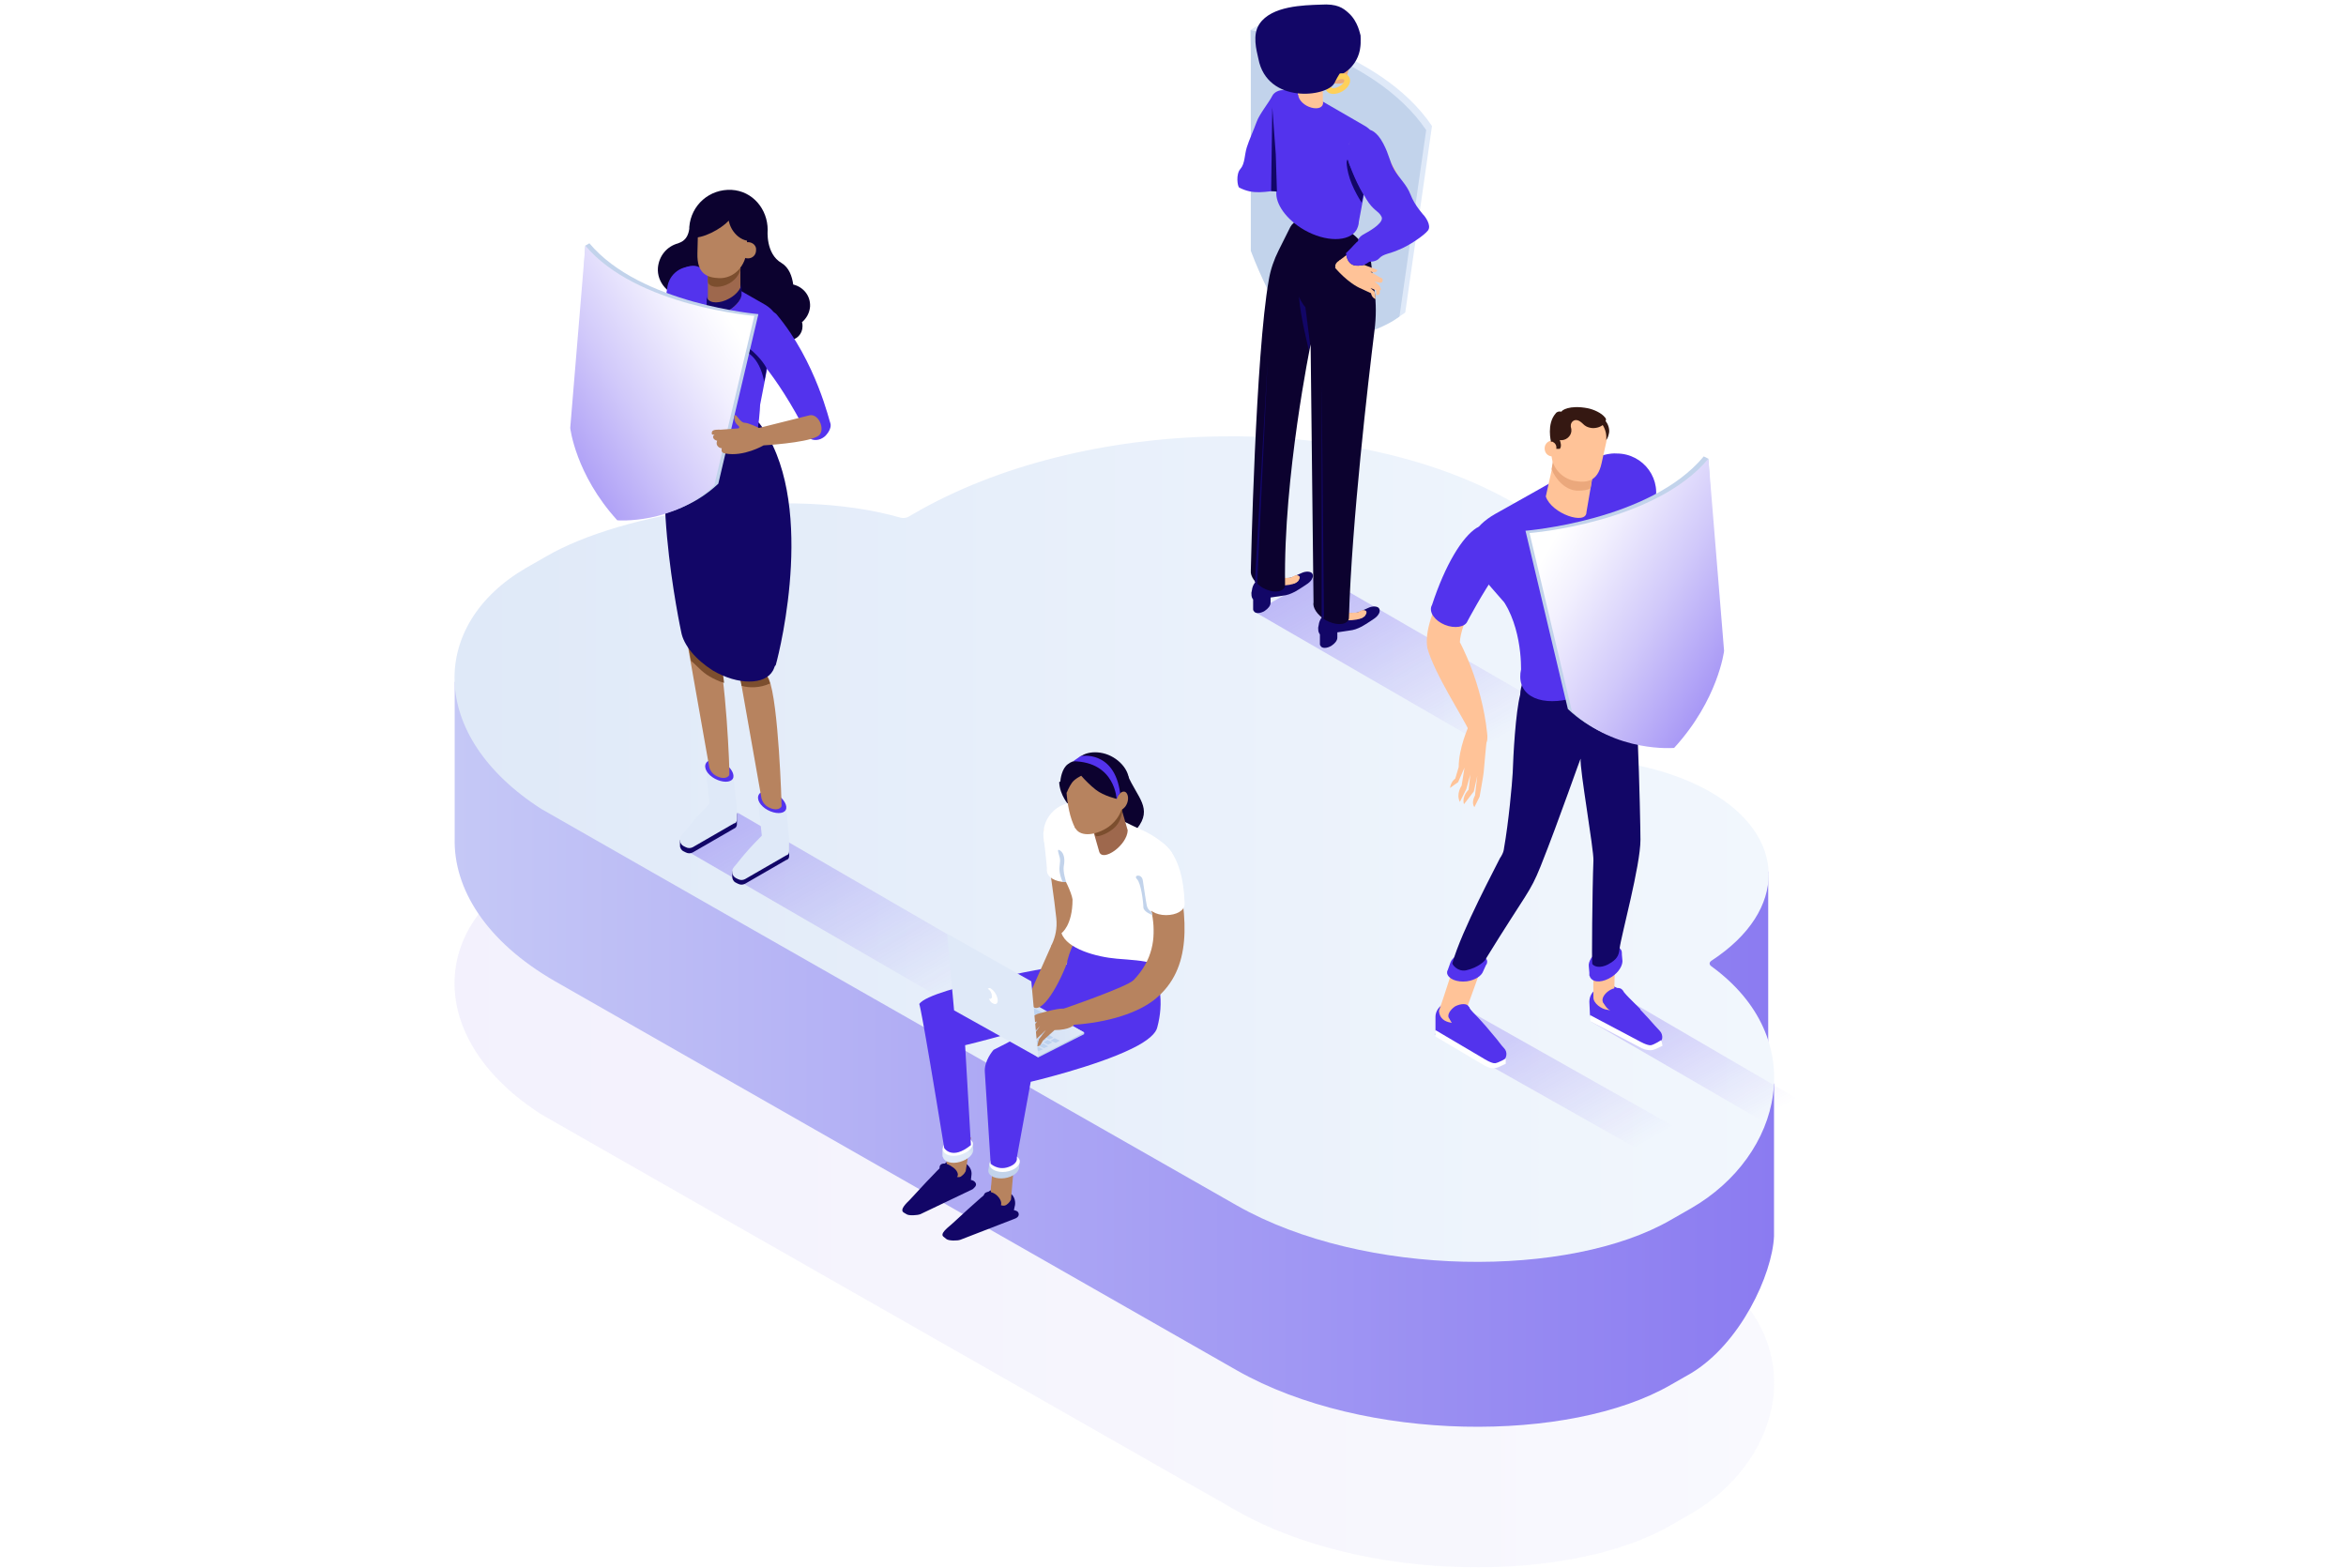 <?xml version="1.0" encoding="UTF-8"?> <!-- Generator: Adobe Illustrator 26.0.0, SVG Export Plug-In . SVG Version: 6.00 Build 0) --> <svg xmlns="http://www.w3.org/2000/svg" xmlns:xlink="http://www.w3.org/1999/xlink" version="1.1" x="0px" y="0px" viewBox="0 0 404 270" style="enable-background:new 0 0 404 270;" xml:space="preserve"> <style type="text/css"> .st0{fill:none;} .st1{fill:#120667;} .st2{display:none;} .st3{display:inline;fill:#C2D3EB;} .st4{display:inline;fill-rule:evenodd;clip-rule:evenodd;fill:url(#SVGID_1_);} .st5{display:inline;opacity:0.15;fill:url(#SVGID_00000013188611886051976660000014614202095164886659_);} .st6{opacity:0.1;fill:url(#SVGID_00000024707082056950333480000007665566239778400128_);} .st7{opacity:0.7;fill:url(#SVGID_00000076594212683574261350000006048158090044253328_);} .st8{fill:#FFFFFF;} .st9{fill:url(#SVGID_00000035500424372127629610000006586968409804722102_);} .st10{opacity:0.7;fill:url(#SVGID_00000065788047845678150100000001533954160467811746_);} .st11{opacity:0.7;fill:url(#SVGID_00000119104168142168086250000014017524436098165933_);} .st12{opacity:0.7;fill:url(#SVGID_00000083062832977324525460000011879569988160559749_);} .st13{opacity:0.7;fill:url(#SVGID_00000160149395981363812430000009819726042153778308_);} .st14{opacity:0.7;fill:url(#SVGID_00000155137604155615905490000008595008979505148330_);} .st15{opacity:0.5;fill:none;stroke:#5333ED;stroke-miterlimit:10;} .st16{opacity:0.6;fill:none;stroke:url(#SVGID_00000127739765047849213110000001169436763138191015_);stroke-width:4;stroke-linecap:round;stroke-linejoin:round;stroke-miterlimit:10;} .st17{opacity:0.3;fill:none;stroke:url(#SVGID_00000115502911447268993800000016314905391715563155_);stroke-width:4;stroke-linecap:round;stroke-linejoin:round;stroke-miterlimit:10;} .st18{opacity:0.2;fill:url(#SVGID_00000098911183450524586140000012741287779432272513_);} .st19{fill:url(#SVGID_00000036966509474153113770000005076237797379342756_);} .st20{fill:url(#SVGID_00000008833967129954883390000007332645746976249757_);} .st21{fill:#DFE9F8;} .st22{fill:#C2D3EB;} .st23{opacity:0.3;fill:url(#SVGID_00000159463182371684299690000006401986710000031903_);} .st24{fill:#5333ED;} .st25{fill:url(#SVGID_00000161631065692973695630000003123782760492818619_);} .st26{fill:#FFC398;} .st27{fill:url(#SVGID_00000165935811551052987310000007471853139837151393_);} .st28{fill:#0C022F;} .st29{fill:url(#SVGID_00000048492187722579935820000006106636900559891336_);} .st30{fill:#EBA87C;} .st31{fill:none;stroke:#FFD05A;stroke-miterlimit:10;} .st32{fill:url(#SVGID_00000054961347328963891640000007700140418550667450_);} .st33{fill-rule:evenodd;clip-rule:evenodd;fill:#FFC398;} .st34{fill:#1B0971;} .st35{opacity:0.5;fill:none;stroke:url(#SVGID_00000069386585926831618220000006288437861371855275_);stroke-width:10;stroke-linecap:round;stroke-linejoin:round;stroke-miterlimit:10;} .st36{opacity:0.3;fill:url(#SVGID_00000026884617905147443640000013806330066592407445_);} .st37{opacity:0.3;fill:url(#SVGID_00000034769895908937474370000012207134893070720660_);} .st38{opacity:0.3;fill:url(#SVGID_00000126298054632489239510000015723707855455299216_);} .st39{opacity:0.7;fill:url(#SVGID_00000002377170250529227620000010555809079042406790_);} .st40{opacity:0.7;fill:url(#SVGID_00000013908135184089843560000009926384909330312584_);} .st41{opacity:0.7;fill:url(#SVGID_00000124149790153803466800000001075864295507794346_);} .st42{opacity:0.8;fill:url(#SVGID_00000117677920734706407230000007281189452721517456_);} .st43{opacity:0.7;fill:#5333ED;} .st44{fill:url(#SVGID_00000160187332573647092790000011688668165453862821_);} .st45{opacity:0.1;fill:url(#SVGID_00000044155275621046290060000010123987814758321558_);} .st46{opacity:0.1;fill:url(#SVGID_00000071547155502100404800000015358441599926837154_);} .st47{fill:#724C3B;} .st48{fill:url(#SVGID_00000018233400900752822940000008872857706604209045_);} .st49{fill:#5B3427;} .st50{fill:#B8CEE8;} .st51{fill:none;stroke:url(#SVGID_00000052082908350389309490000003168355030706392252_);stroke-width:2;stroke-linecap:round;stroke-miterlimit:10;} .st52{fill:url(#SVGID_00000151535888168335989130000002288667380905355709_);} .st53{opacity:0.7;fill:url(#SVGID_00000076597451635509911090000017428795867282506150_);} .st54{fill:none;stroke:url(#SVGID_00000031177325980315533160000014235205596352671410_);stroke-width:2;stroke-linecap:round;stroke-miterlimit:10;} .st55{opacity:0.1;} .st56{fill:url(#SVGID_00000121266712298338244840000008413225399858231963_);} .st57{fill:url(#SVGID_00000107585553857946969820000003440692874261230216_);} .st58{fill:url(#SVGID_00000156576786009925264950000010626133303394758539_);} .st59{fill:url(#SVGID_00000098201379362664209670000015700041563143530677_);} .st60{opacity:0.5;} .st61{fill-rule:evenodd;clip-rule:evenodd;fill:#5333ED;} .st62{opacity:0.7;} .st63{fill-rule:evenodd;clip-rule:evenodd;fill:#120667;} .st64{opacity:0.2;fill:#DFE9F8;} .st65{opacity:0.4;fill:#5333ED;} .st66{opacity:0.4;} .st67{fill-rule:evenodd;clip-rule:evenodd;fill:#DFE9F8;} .st68{opacity:0.1;fill-rule:evenodd;clip-rule:evenodd;fill:url(#SVGID_00000181776681709084548720000005663353423410782343_);} .st69{fill-rule:evenodd;clip-rule:evenodd;fill:#FFFFFF;} .st70{fill:url(#SVGID_00000086690447945185905840000015081758256305579398_);} .st71{opacity:0.6;fill:#43414E;} .st72{fill:url(#SVGID_00000181770447706692684110000012604844705758333626_);} .st73{fill:url(#SVGID_00000087389983301724761370000003702855987878056088_);} .st74{fill:url(#SVGID_00000034068262196190703970000004562145672855382676_);} .st75{opacity:0.2;fill:url(#SVGID_00000132089914124313099690000001306869857067655863_);} .st76{opacity:0.2;fill:url(#SVGID_00000137816169355053639150000002925017024487104698_);} .st77{fill:#B7835F;} .st78{fill:#9E684D;} .st79{fill:#7C4E2E;} .st80{fill-rule:evenodd;clip-rule:evenodd;fill:#B7835F;} .st81{opacity:0.2;fill:url(#SVGID_00000044136191695298272000000004963679678754119078_);} .st82{opacity:0.2;fill:url(#SVGID_00000143596059555652808790000011005058958232101048_);} .st83{opacity:0.2;fill:url(#SVGID_00000182507426105952294990000017436672089027580852_);} .st84{fill:#351812;} .st85{fill:url(#SVGID_00000044863896426098799070000015868333847012471724_);} .st86{fill:url(#SVGID_00000132064122588398581260000015204559310643157635_);} .st87{fill:url(#SVGID_00000071539015128725930580000014694253785538195333_);} .st88{fill:url(#SVGID_00000026138925666553392590000014632254715504316315_);} .st89{fill:url(#SVGID_00000111189766710925013820000001341290295906731669_);} .st90{fill:none;stroke:url(#SVGID_00000003080499262395395540000002318577993383848873_);stroke-linecap:round;stroke-linejoin:round;stroke-miterlimit:10;} .st91{opacity:0.7;fill:url(#SVGID_00000144331362725741144420000013170171143285259404_);} .st92{opacity:0.7;fill:url(#SVGID_00000092448683890291088420000014164481254863163284_);} .st93{fill:none;stroke:#5333ED;stroke-width:4;stroke-linecap:round;stroke-linejoin:round;stroke-miterlimit:10;} .st94{opacity:0.7;fill:url(#SVGID_00000013910407971440890870000003234996991710328718_);} .st95{fill:#EFA678;} .st96{fill:none;stroke:#120667;stroke-width:0.39;stroke-linecap:round;stroke-miterlimit:10;} .st97{fill:none;stroke:url(#SVGID_00000049203315903912226400000017905819542214722702_);stroke-linecap:round;stroke-linejoin:round;stroke-miterlimit:10;} .st98{fill:none;stroke:url(#SVGID_00000057857152377421909720000011770924112942296732_);stroke-linecap:round;stroke-linejoin:round;stroke-miterlimit:10;} .st99{fill:none;stroke:url(#SVGID_00000114040014789533951960000015484258299986485906_);stroke-linecap:round;stroke-miterlimit:10;} .st100{opacity:0.7;fill:url(#SVGID_00000098905113405778371990000003686779674975672998_);} .st101{fill:#0F0446;} .st102{fill:#4E2D23;} .st103{fill:#2A0E80;} .st104{fill:url(#SVGID_00000113350823420942281510000006005999365448518847_);} .st105{fill-rule:evenodd;clip-rule:evenodd;fill:#5B3427;} .st106{opacity:0.2;fill:url(#SVGID_00000053503373160695035850000001992105775806923928_);} .st107{opacity:0.2;fill-rule:evenodd;clip-rule:evenodd;fill:url(#SVGID_00000003104471830261337940000009868845687269897375_);} .st108{fill:url(#SVGID_00000005262156313827490590000013222725752838513041_);} .st109{fill:url(#SVGID_00000068642699213496002780000013284205062572110491_);} .st110{fill:url(#SVGID_00000087398172847255114420000001566615506678136232_);} .st111{fill:none;stroke:url(#SVGID_00000093157739006418473720000001453813966819356580_);stroke-width:10;stroke-linecap:round;stroke-linejoin:round;stroke-miterlimit:10;} .st112{fill:none;stroke:url(#SVGID_00000021839464020781346840000017852913842574838693_);stroke-width:10;stroke-linecap:round;stroke-linejoin:round;stroke-miterlimit:10;} .st113{fill:url(#SVGID_00000127001724434253008610000011971425048343549586_);} .st114{fill:url(#SVGID_00000118368099916311340170000017725392603572269470_);} .st115{fill:url(#SVGID_00000158750292534123798910000012311069908020449676_);} .st116{opacity:0.2;fill:none;stroke:url(#SVGID_00000109031207331057442680000002818192021529879450_);stroke-width:4;stroke-linecap:round;stroke-linejoin:round;stroke-miterlimit:10;} .st117{opacity:0.2;fill:url(#SVGID_00000057126011935836362210000007535390936276383116_);} .st118{opacity:0.2;fill:url(#SVGID_00000094616411978366908780000017175920216252404911_);} .st119{fill:#2CD4D9;} .st120{fill:#F3F3F6;} .st121{opacity:0.3;fill:url(#SVGID_00000036209098846388316060000005352922700440088510_);} .st122{fill:#999999;} .st123{fill:#6E7075;} .st124{opacity:0.3;} .st125{opacity:0.15;fill:url(#SVGID_00000101067209271483935250000016011008658453366184_);} .st126{fill:#E08C5C;} .st127{fill:url(#SVGID_00000048483295118975857780000005758399862625713569_);} .st128{opacity:0.7;fill-rule:evenodd;clip-rule:evenodd;fill:url(#SVGID_00000071539536829293227260000009391737242194005397_);} .st129{opacity:0.7;fill:url(#SVGID_00000031927356251401402030000009806495239972971400_);} .st130{opacity:0.3;fill:url(#SVGID_00000068668659344222354300000013684260982990346892_);} .st131{fill-rule:evenodd;clip-rule:evenodd;fill:#EBA87C;} .st132{fill:#BCCCE2;} .st133{opacity:0.3;fill:url(#SVGID_00000052066061410192328000000008967317049295955871_);} .st134{fill:url(#SVGID_00000152944542401052535880000008636385085921617290_);} .st135{fill:url(#SVGID_00000090263333226364517530000001851807645836047781_);} .st136{fill:url(#SVGID_00000026145619862821901950000007454506259882602378_);} .st137{fill:url(#SVGID_00000085938835218342022690000009125162211299496893_);} .st138{opacity:0.2;fill:url(#SVGID_00000049183406363722437900000002810920003004425369_);} .st139{opacity:0.2;fill:url(#SVGID_00000106837848691570925380000012724662723801661627_);} .st140{fill:url(#SVGID_00000006704864638842564950000006559861608253884079_);} .st141{opacity:0.3;fill:url(#SVGID_00000012444836701637575440000005064527208048428201_);} .st142{fill:url(#SVGID_00000091698889090640189090000003610293303808493992_);} .st143{fill:url(#SVGID_00000013186081199585728260000007001893984598051233_);} .st144{fill:url(#SVGID_00000137832119755031915480000010829673848337288113_);} .st145{fill:url(#SVGID_00000134223800441236738620000006739639515644643976_);} .st146{fill:url(#SVGID_00000032612345308191419090000009322775042454179213_);} .st147{fill-rule:evenodd;clip-rule:evenodd;fill:#C2D3EB;} .st148{fill:url(#SVGID_00000138556059860616118670000016058161605430696098_);} .st149{fill:#BDD2EF;} .st150{clip-path:url(#SVGID_00000032634929961355697900000002170589958159440035_);} .st151{clip-path:url(#SVGID_00000160156323604104842230000007852409952694057406_);} </style> <pattern x="-1127.2" y="-1142.4" width="88" height="88" patternUnits="userSpaceOnUse" id="New_Pattern_Swatch_13" viewBox="0 -88 88 88" style="overflow:visible;"> <g> <rect y="-88" class="st0" width="88" height="88"></rect> <rect x="0" y="-88" class="st1" width="88" height="88"></rect> </g> </pattern> <g id="bg" class="st2"> </g> <g id="Layer_3"> <linearGradient id="SVGID_1_" gradientUnits="userSpaceOnUse" x1="78.297" y1="198.813" x2="305.521" y2="198.813"> <stop offset="0" style="stop-color:#8B7BF1"></stop> <stop offset="1" style="stop-color:#C5C8F6"></stop> </linearGradient> <path style="opacity:0.1;fill:url(#SVGID_1_);" d="M294.7,219c-0.4-0.3-0.4-0.7,0.1-1c13.1-8.6,13.1-21.4-0.4-29.1 c-5-2.8-11.1-4.6-17.6-5.3c-0.8-0.1-1.3-0.6-1-1c9.7-15,4.8-32-15.3-43.5c-27.8-15.9-74-15-103.2,2c-0.2,0.1-0.5,0.3-0.7,0.4 c-0.4,0.3-1.1,0.4-1.7,0.2c-19.4-5.5-47.7-0.9-60.8,6.7l-3.5,2c-16.7,9.7-17,28.9,2.6,41.5l29.6,16.9l90.2,51.4 c22,12.5,57.4,12.5,74.7,2.5l3.5-2C307,251.5,311.9,231.4,294.7,219z"></path> <g> <g> <linearGradient id="SVGID_00000136397456264301504850000012652538526448835719_" gradientUnits="userSpaceOnUse" x1="305.496" y1="180.105" x2="78.295" y2="180.105"> <stop offset="0" style="stop-color:#8B7BF1"></stop> <stop offset="1" style="stop-color:#C5C8F6"></stop> </linearGradient> <path style="fill:url(#SVGID_00000136397456264301504850000012652538526448835719_);" d="M305.5,212.9v-26.3l-1,0.1v-36.6 l-23.9-11.4v-24.2l-9.9,3l-7.4,13c-0.9-0.6-1.8-1.1-2.8-1.7c-27.8-15.9-74-15-103.2,2c-0.2,0.1-0.5,0.3-0.7,0.4 c-0.4,0.3-1.1,0.4-1.7,0.2c-11.7-3.3-26.6-2.9-39.5-0.5l-37.1-13.5l0,27c-0.2,8.6,5.3,17.7,17.3,24.6L213,236 c22,12.5,57.4,12.5,74.7,2.5l3.5-2C299.7,231.4,305.2,219.5,305.5,212.9z"></path> <linearGradient id="SVGID_00000098182809848751186060000010464653865850177443_" gradientUnits="userSpaceOnUse" x1="78.297" y1="146.305" x2="305.521" y2="146.305"> <stop offset="0" style="stop-color:#DFE9F8"></stop> <stop offset="1" style="stop-color:#F2F7FD"></stop> </linearGradient> <path style="fill:url(#SVGID_00000098182809848751186060000010464653865850177443_);" d="M294.7,166.4c-0.4-0.3-0.4-0.7,0.1-1 c13.1-8.6,13.1-21.4-0.4-29.1c-5-2.8-11.1-4.6-17.6-5.3c-0.8-0.1-1.3-0.6-1-1c9.7-15,4.8-32-15.3-43.5c-27.8-15.9-74-15-103.2,2 c-0.2,0.1-0.5,0.3-0.7,0.4c-0.4,0.3-1.1,0.4-1.7,0.2c-19.4-5.5-47.7-0.9-60.8,6.7l-3.5,2c-16.7,9.7-17,28.9,2.6,41.5l29.6,16.9 l90.2,51.4c22,12.5,57.4,12.5,74.7,2.5l3.5-2C307,199,311.9,178.9,294.7,166.4z"></path> </g> </g> <g> <path class="st21" d="M246.6,21.7L242,53.8c0,0-4.7,4.1-17,4.8c0,0-4.9-6.3-8.6-16.1l-1.1-37.3l1.1-0.7 C216.4,4.5,237.6,8.3,246.6,21.7z"></path> <path class="st22" d="M245.6,22.4l-4.6,32.1c0,0-4.7,4.1-17,4.8c0,0-4.9-6.3-8.6-16.1v-38C215.4,5.2,236.5,9,245.6,22.4z"></path> <g> <linearGradient id="SVGID_00000135656618564024138900000009128756432871317657_" gradientUnits="userSpaceOnUse" x1="-410.055" y1="94.824" x2="-384.425" y2="139.217" gradientTransform="matrix(1 0 0 1 644.464 0)"> <stop offset="0" style="stop-color:#5333ED"></stop> <stop offset="0.778" style="stop-color:#5333ED;stop-opacity:0"></stop> </linearGradient> <polygon style="opacity:0.3;fill:url(#SVGID_00000135656618564024138900000009128756432871317657_);" points="278.4,128.6 267.3,135 216.1,105.4 227.2,99 "></polygon> <g> <path class="st24" d="M221.5,22.9c0,0-0.4,2.1-1.1,3.2s0.5,1.3,0.3,1.7c-0.3,0.5,0,0.3,0.4,0.2c2.1-0.4,6.7,4,4.6,3.6 c-1.1-0.2-3.8,1-4.8,1.1c-3.1,0.3-5,0.9-7.5-0.4c-0.3-0.2-0.6-2.3,0.2-3.2s0.7-2.4,1.1-3.7c0.4-1.3,1.2-3,1.7-4.4 c0.5-1.4,2.1-3.3,2.7-4.5c0.6-1.2,3.4-1.8,4.1,1.2S221.5,22.9,221.5,22.9z"></path> <g> <pattern id="SVGID_00000095299416026727996630000003612606792876075913_" xlink:href="#New_Pattern_Swatch_13" patternTransform="matrix(0.457 0 0 0.457 -3843.294 -3631.95)"> </pattern> <path style="fill:url(#SVGID_00000095299416026727996630000003612606792876075913_);" d="M215.7,103.1c-0.2-0.3-0.2-0.7-0.2-1 l0.1-0.5c0.1-0.9,0.7-1.7,1.5-2c1.3-0.4,2.6,0.3,5.1-0.1c0.4-0.1,1.2-0.5,1.9-0.8c0.8-0.4,1.7-0.3,1.9,0.1 c0.3,0.5-0.1,1.2-0.8,1.7c0,0,0,0,0,0c0,0-1.3,0.9-2.2,1.4c-0.8,0.4-1.3,0.6-2.2,0.7c-0.6,0.1-1.3,0.2-2,0.3v0.9l0,0 c0,0.5-0.4,1-1,1.4c-0.8,0.5-1.7,0.5-1.9,0c-0.1-0.1-0.1-0.2-0.1-0.3l0,0v-1.7l0,0C215.7,103.2,215.7,103.1,215.7,103.1z"></path> <path class="st26" d="M219.4,99.5c0,0,1.8,0.1,2.5,0c0.2,0,0.4,0,1-0.3c0.6-0.3,0.9,0.5,0.7,0.8c-0.2,0.3-1,1-4.3,0.8V99.5z"></path> <path class="st26" d="M222.1,100.3c0.2,0.3,0.7,0.3,1.1,0c0.5-0.3,0.7-0.7,0.6-1c-0.2-0.3-0.7-0.3-1.1,0 C222.2,99.6,222,100.1,222.1,100.3"></path> <pattern id="SVGID_00000008837265388402836880000016869346438005270962_" xlink:href="#New_Pattern_Swatch_13" patternTransform="matrix(0.457 0 0 0.457 -3843.294 -3631.95)"> </pattern> <path style="fill:url(#SVGID_00000008837265388402836880000016869346438005270962_);" d="M227.2,109.1c-0.2-0.3-0.2-0.7-0.2-1 l0.1-0.5c0.1-0.9,0.7-1.7,1.5-2c1.3-0.4,2.6,0.3,5.1-0.1c0.4-0.1,1.2-0.5,1.9-0.8c0.8-0.4,1.7-0.3,1.9,0.1 c0.3,0.5-0.1,1.2-0.8,1.7c0,0,0,0,0,0c0,0-1.3,0.9-2.2,1.4c-0.8,0.4-1.3,0.6-2.2,0.7c-0.6,0.1-1.3,0.2-2,0.3l0,0.9l0,0 c0,0.5-0.4,1-1,1.4c-0.8,0.5-1.7,0.5-1.9,0c-0.1-0.1-0.1-0.2-0.1-0.3l0,0v-1.7l0,0C227.2,109.2,227.2,109.1,227.2,109.1z"></path> <path class="st26" d="M230.9,105.5c0,0,1.8,0.1,2.5,0c0.2,0,0.4,0,1-0.3c0.6-0.3,0.9,0.5,0.7,0.8c-0.2,0.3-1,1-4.3,0.8V105.5z"></path> <path class="st28" d="M222.2,39.1c0,0.1-0.1,0.1-0.1,0.2l0,0l-1.9,3.8c-0.8,1.6-1.4,3.3-1.7,5.1c-2.3,12.8-3.1,50.1-3.1,50.1 l0,0c-0.1,0.9,0.7,2.1,2,2.9c1.6,0.9,3.2,0.9,3.8,0c0.1-0.2,0.1-0.4,0.1-0.6l0,0c-0.3-18.5,4.4-41.3,4.4-41.3 c0,0.9,0.5,44.4,0.5,44.4l0,0c-0.2,0.9,0.6,2.2,2.1,3.1c1.6,0.9,3.4,0.9,3.9,0c0.1-0.2,0.1-0.4,0.1-0.6l0,0 c0.5-16.3,3.3-40.4,4.4-49.3c0.3-2.3,0.3-4.6,0-6.9l-0.6-4.9l0,0c-0.2-2-2.1-4.4-4.9-6c-1.9-1.1-3.8-1.6-5.5-1.6 C224.1,37.5,222.8,38,222.2,39.1z"></path> <path class="st24" d="M234.9,21.6c0,0-10.9-6.3-10.9-6.3v0c-0.4-0.2-0.9-0.3-1.5-0.2c-0.5,0.1-1,0.3-1.6,0.6 c-0.5,0.3-1,0.7-1.3,1.1c-0.3,0.5-0.5,1-0.5,1.6l0.7,14.6l0,0c-0.2,2.1,1.7,4.8,4.8,6.6c3.7,2.1,7.7,2.1,9,0 c0.2-0.4,0.4-0.9,0.4-1.4l0,0l2.6-13.9C236.9,23.4,236.2,22.3,234.9,21.6"></path> <linearGradient id="SVGID_00000115511684117604535050000010918185855750999196_" gradientUnits="userSpaceOnUse" x1="-1085.696" y1="38.726" x2="-1085.696" y2="36.752" gradientTransform="matrix(-1 0 0 1 -844.631 0)"> <stop offset="0" style="stop-color:#0C022F"></stop> <stop offset="0.25" style="stop-color:#0D0234;stop-opacity:0.75"></stop> <stop offset="0.542" style="stop-color:#0E0342;stop-opacity:0.458"></stop> <stop offset="0.853" style="stop-color:#110559;stop-opacity:0.147"></stop> <stop offset="1" style="stop-color:#120667;stop-opacity:0"></stop> </linearGradient> <path style="fill:url(#SVGID_00000115511684117604535050000010918185855750999196_);" d="M240.7,38.7c0,0,0.3-1,0-1.9l0.5,0.3 c0,0,0.3,1,0.1,1.7L240.7,38.7z"></path> <path class="st1" d="M224.8,52.9l0.8,6.3l-0.2,1.1c0,0-1.5-5.9-1.7-9.2C223.7,51.2,224.3,52.4,224.8,52.9"></path> <path class="st26" d="M233.6,106.3c0.2,0.3,0.7,0.3,1.1,0c0.5-0.3,0.7-0.7,0.6-1c-0.2-0.3-0.7-0.3-1.1,0 C233.7,105.6,233.5,106.1,233.6,106.3"></path> <polygon class="st1" points="228,106.5 227.6,66.2 227.6,106.2 "></polygon> <polygon class="st1" points="216.5,100.6 218.3,62 216.1,100.2 "></polygon> <path class="st26" d="M227.7,18.2c-0.4,0.6-1.6,0.6-2.7,0c-1.1-0.6-1.7-1.7-1.3-2.3c0.4-0.6,1.6-0.6,2.7,0 C227.5,16.5,228.1,17.6,227.7,18.2"></path> <path class="st26" d="M227.7,14.2c-0.4,0.6-1.6,0.6-2.7,0c-1.1-0.6-1.7-1.7-1.3-2.3c0.4-0.6,1.6-0.6,2.7,0 C227.5,12.5,228.1,13.5,227.7,14.2"></path> <polygon class="st26" points="227.8,13.8 227.8,17.9 223.5,16.3 223.5,12.2 "></polygon> <path class="st30" d="M232.6,10.9c0,0-0.7,2.4-1,3.1c-0.3,0.7-2.4,0.3-2.4,0.3S229.3,10.3,232.6,10.9"></path> <path class="st1" d="M222.1,7.4c0,3.4,2.7,6.1,6.1,6.1c3.4,0,6.1-2.7,6.1-6.1c0-3.4-2.7-6.1-6.1-6.1 C224.9,1.3,222.1,4,222.1,7.4"></path> <path class="st31" d="M228.8,15.3c0.3,0.5,1.2,0.5,2.1,0c0.9-0.5,1.3-1.3,1-1.8c-0.3-0.5-1.2-0.5-2.1,0 C229,14,228.6,14.8,228.8,15.3z"></path> <pattern id="SVGID_00000064336208755911536950000013015705706904395440_" xlink:href="#New_Pattern_Swatch_13" patternTransform="matrix(0.457 0 0 0.457 -3843.294 -3631.95)"> </pattern> <path style="fill:url(#SVGID_00000064336208755911536950000013015705706904395440_);" d="M232.2,2.2c-0.9-0.8-1.9-1.6-4.8-1.4 c-2.9,0.1-8.4,0.2-10.5,3.3c-1.3,1.9-0.5,4.6-0.2,6c1.5,7.9,11.9,6.6,13.1,4.2c2.6-5.3,4.7-4.2,4.5-8.2 C234.2,5.9,233.9,3.7,232.2,2.2"></path> </g> <path class="st26" d="M232,44.6c2,0.7,5.1,1.8,5.2,1.9c0,0-0.1,0.4-0.6,0.4c0,0-0.5-0.1-0.6-0.1l1.7,1c0,0,0.5,0.1,0.4,0.5 c0,0.4-0.4,0.4-0.4,0.4l-1-0.2c0,0,0.7,0.5,0.9,0.8c0.1,0.1,0.1,0.3,0.2,0.5c0,0.2-0.2,0.2-0.2,0.2v0.5 c-0.1,0.4-0.6,0.3-0.6,0.3V50l-1-0.4l0.7,0.6l0.2,1.3c-0.7-0.2-0.8-1-0.8-1l-1.5-0.7c-2.5-1-4.7-3.7-4.7-3.7L232,44.6z"></path> <path class="st26" d="M232.4,27.1c0.9,0.5,0.2-0.3,0.2-0.4c-0.5-0.9-0.7-2.2,0.8-3.1c1.5-0.9,3.1-0.9,3.6,0c0,0,0,0.1,0.1,0.1 l0,0l8.2,14.5l0,0c0.4,0.9-0.4,2.2-1.9,3c-0.3,0.2-0.7,0.3-1,0.5l-10.4,5.2l-1.4-2l8.5-6.5L232.4,27.1z"></path> <path class="st33" d="M231.5,46.1c-0.6,0.4-1.3,0.4-1.5,0c-0.2-0.4,0.1-1,0.8-1.3c0.6-0.4,1.3-0.4,1.5,0 C232.4,45.2,232.1,45.8,231.5,46.1z"></path> <path class="st34" d="M235.9,45c0,0-0.9,0.7-1.4,0.7c-0.4,0-2.4,0.6-2.7-2.1c0,0,0.1-0.1,0.8-0.8s1.5-1.8,1.5-1 C234.1,43.6,234.6,44.2,235.9,45z"></path> <path class="st24" d="M235.9,45c0,0-0.9,0.7-1.4,0.7c-0.4,0-2.4,0.6-2.7-2.1c0,0,0.1-0.1,0.8-0.8s1.5-1.8,1.5-1 C234.1,43.6,234.6,44.2,235.9,45z"></path> <path class="st1" d="M234.8,33.5l-0.3,1.4c0,0-1.7-2.5-2.3-5s-0.1-2.4-0.1-2.4S233.2,30.9,234.8,33.5z"></path> <polygon class="st1" points="219.9,33 218.9,32.9 219.1,18.5 219.7,26.6 "></polygon> <path class="st24" d="M236,22.4c0,0,1.1,0.2,2.2,2.3s1,2.9,1.9,4.5c0.9,1.6,2.1,2.5,2.8,4.3c0.7,1.9,2.4,3.7,2.4,3.7 s1.3,1.6,0.6,2.5c-0.7,0.9-3.4,2.7-5,3.3c-1.5,0.7-2.7,0.7-3.4,1.5c-0.7,0.8-3.1,1-3.5-1.1s-0.2-2.5,1.1-3.2 c1.3-0.7,3.3-2,2.8-2.9c-0.5-1-1.4-1-2.6-3s-2.2-4.4-2.7-5.5C231.8,27.3,231.1,22.6,236,22.4z"></path> </g> </g> </g> <g> <g> <linearGradient id="SVGID_00000128446215125634434690000010316105485390106793_" gradientUnits="userSpaceOnUse" x1="-158.066" y1="176.117" x2="-140.705" y2="206.187" gradientTransform="matrix(1 0 0 1 423.203 0)"> <stop offset="0" style="stop-color:#5333ED"></stop> <stop offset="0.778" style="stop-color:#5333ED;stop-opacity:0"></stop> </linearGradient> <polygon style="opacity:0.2;fill:url(#SVGID_00000128446215125634434690000010316105485390106793_);" points="253,174.1 298,199.5 290.4,202.6 247,178.1 "></polygon> <linearGradient id="SVGID_00000124129752107515679350000008916760279253939607_" gradientUnits="userSpaceOnUse" x1="-133.697" y1="174.053" x2="-118.864" y2="199.745" gradientTransform="matrix(1 0 0 1 423.203 0)"> <stop offset="0" style="stop-color:#5333ED"></stop> <stop offset="0.778" style="stop-color:#5333ED;stop-opacity:0"></stop> </linearGradient> <polygon style="opacity:0.2;fill:url(#SVGID_00000124129752107515679350000008916760279253939607_);" points="279.8,171.9 317.7,194 310.3,197 273.9,175.9 "></polygon> <g> <path class="st24" d="M273.8,174.7l-0.1-2.2c0-0.9,0.5-1.8,1.3-2.2l0.6-0.3c1-0.5,2.3-0.4,3.2,0.4c1.4,1.2,3.2,2.9,5.1,5 c0.8,0.9,1.4,1.6,1.9,2.1c0.7,0.7,0.6,1.9-0.3,2.4l-0.5,0.3c-0.5,0.3-1.1,0.3-1.5,0.1l-9-4.6C274,175.4,273.8,175.1,273.8,174.7 "></path> <path class="st8" d="M286.1,179.1c0,0-1.2,0.8-1.8,0.9c-0.6,0.1-2-0.7-2-0.7l-8.5-4.5l0.1,1.1l8.4,4.4c0,0,0.6,0.4,1.3,0.5 c0.5,0.1,0.9,0.1,1.4-0.1l1.3-0.6L286.1,179.1z"></path> <path class="st24" d="M247.2,177.3v-2.2c0-0.9,0.6-1.8,1.4-2.2l0.7-0.3c1.1-0.5,2.3-0.3,3.1,0.5c1.3,1.2,3.1,3.1,4.8,5.2 c0.8,0.9,1.3,1.7,1.8,2.2c0.7,0.7,0.5,1.9-0.4,2.4l-0.6,0.3c-0.5,0.3-1.1,0.3-1.5,0l-8.8-5.1 C247.4,178.1,247.2,177.7,247.2,177.3"></path> <path class="st26" d="M278.2,162.4l-0.3,11.7l-1.1-0.2c-1-0.1-2.4-1.1-2.4-2.1c-0.1-6,0.2-7.9,0.8-9.8"></path> <path class="st26" d="M255.5,165.6l-3.8,10.5c0,0-3.7,0.7-3.9-2c0,0,1.1-3.2,2.7-8.2"></path> <path class="st24" d="M249.5,175.3c0.3,0.5,1.3,0.5,2.3,0c0.9-0.5,1.5-1.4,1.1-2c-0.3-0.5-1.3-0.5-2.3,0 C249.7,173.9,249.2,174.8,249.5,175.3"></path> <path class="st24" d="M255.9,176.9l-1.9-2.1c0,0-0.8-0.8-1-1.4l-3.4,2c0,0,0.3,0.8,0.9,1.3l2.7,2.2L255.9,176.9z"></path> <path class="st24" d="M282.5,173.8l-2-2c0,0-0.8-0.8-1.1-1.3l-3.3,2.1c0,0,0.3,0.8,1,1.3l2.8,2.1L282.5,173.8z"></path> <path class="st24" d="M276.1,172.7c0.3,0.5,1.4,0.5,2.3-0.1c0.9-0.6,1.4-1.5,1-2.1c-0.3-0.5-1.4-0.5-2.3,0.1 C276.2,171.2,275.7,172.1,276.1,172.7"></path> <path class="st8" d="M259.3,182.3c0,0-1.2,0.7-1.8,0.8c-0.6,0.1-2-0.8-2-0.8l-8.3-4.9v1.1l8.1,4.8c0,0,0.6,0.4,1.3,0.6 c0.4,0.1,0.9,0.1,1.4-0.1l1.3-0.6V182.3z"></path> <g> <path class="st24" d="M273.7,167.5l-0.1-1.1c-0.1-0.8,0.6-2,1.8-2.7c1.5-1,3.1-1.1,3.7-0.2c0.2,0.2,0.2,0.5,0.2,0.9l0,0 l0.1,1.1l0,0c0,0.8-0.6,1.9-1.8,2.7c-1.5,1-3.1,1.1-3.7,0.2c-0.1-0.1-0.1-0.3-0.2-0.4l0,0l0-0.1 C273.7,167.7,273.7,167.6,273.7,167.5"></path> <path class="st24" d="M249.8,165.7L249.8,165.7c0.3-0.8,1.4-1.5,2.9-1.6c1.7-0.2,3.2,0.4,3.4,1.4c0,0.2,0,0.5-0.2,0.7l0,0 l-0.5,1.1l0,0c-0.3,0.8-1.4,1.5-2.8,1.7c-1.7,0.2-3.2-0.4-3.4-1.4c0-0.2,0-0.4,0.1-0.5l0,0L249.8,165.7z"></path> <path class="st1" d="M250.1,165.9c0,0.2,0.9,1.5,2.4,1.2c2.2-0.5,3.2-1.7,3.2-1.7c7.4-12,7.7-11.5,9.6-16.2 c3.2-8,7-19.1,6.9-18.5c-0.2,1.6,2.3,15.7,2.2,17.5c-0.2,5.2-0.3,17.7-0.2,17.8c0.5,0.7,1.9,0.7,3.2-0.2 c1.3-0.8,1.4-1.6,1.5-2.4c0.3-2.4,3.6-14.3,3.6-18.8c0-2.8-0.6-33-2.1-34.4c-2.5-2.3-7.4-2.6-12.4,0.7 c-3.7,2.5-6.1,5.9-6.2,8.6l0,0.1c-0.8,3-1.2,10.4-1.3,13.5c-0.1,1.9-0.7,8.5-1.5,13c0,0,0,0.7-0.7,1.7 C257.8,148.9,251.7,160.2,250.1,165.9z"></path> </g> <g> <path class="st24" d="M262.3,118.5c1.7,3,7.4,3,12.7,0c5.2-3,8.1-7.9,6.3-11c-1.7-3-7.4-3-12.7,0 C263.4,110.6,260.6,115.5,262.3,118.5"></path> <path class="st119" d="M280.1,97.5c0-0.1-1.2-3.2-1.6-6.5l6.5-7.3c0,0,0.1,8.8,1.1,13.2c0,0,0,0.1,0,0.1l0,0l0,0 c0,0.1,0,0.1,0,0.2c0,1-1.3,1.8-2.9,1.9C281.6,99.1,280.3,98.4,280.1,97.5z"></path> <path class="st26" d="M254.8,137.2c0,0,0.7-3.9,0.7-4.2s0.6-6.4,0.6-6.4l-3.2-1.5c0,0-1.7,3.7-1.7,7l-0.6,2 c0,0-0.7,0.4-0.9,1.6l1.4-1l1.1-2.5l-0.5,3.1c0,0-1,1.4-0.3,2.8l1.1-2.2l0.7-2.5l-0.3,2.6c0,0-1.2,1.1-0.8,2.5l1.7-2.2l0.6-2.7 l-0.4,3.4c0,0-0.7,1.2-0.1,2L254.8,137.2z"></path> <path class="st24" d="M257.5,88.5c0,0,11.8-6.6,15.2-8.6c3.4-2.1,5.7-1.8,5.7-1.8c4.7,0,8,4.6,6.4,9c0,0-3.2,10.2-4.3,12.9 c-0.6,2.5-2.9,5.3-6.3,7.3c-3.2,1.9-6.6,2.5-9.1,1.9c-0.8-0.2-1.4-0.5-2-0.9c-0.2-0.2-0.4-0.4-0.6-0.7 c-3-3.2-9.1-10.4-9.1-10.4C252.1,93.6,253.8,90.6,257.5,88.5"></path> <path class="st26" d="M266.2,85.5l1.6-7.2l7.1,0l-1.7,9.9C273.2,90.5,267.2,88.5,266.2,85.5"></path> <path class="st30" d="M267.2,80.8c0.7,1.8,2.5,3.8,4.7,3.7c0.7,0,1.5-0.1,2-0.4l0.6-3.8l-7-1.4C267.5,79,267.2,80.8,267.2,80.8 "></path> <path class="st26" d="M266,77.2c0-0.8,0.7-1.4,1.4-1.3c0,0,0,0,0.1,0l0.4-1.6c0.5-2.3,2.9-3.8,5.3-3.3c2.4,0.5,3.9,2.9,3.4,5.2 l-0.8,3.6c-0.7,3.2-2.6,3.4-4.8,3c-2.1-0.5-3.6-2.2-3.8-4.2C266.5,78.5,266,78,266,77.2"></path> <path class="st84" d="M273.4,70.3c1,0.2,2.4,0.8,3,1.6c0.2,0.2,0.2,0.4,0.1,0.6c0.4,0.5,0.7,1.3,0.6,2 c-0.1,0.5-0.2,0.9-0.5,1.3c0.1-0.9-0.1-1.8-0.6-2.6c-0.5,0.4-1.3,0.6-2,0.5c-0.6-0.1-1-0.3-1.4-0.7c0,0-0.8-0.9-1.5-0.6 c0,0-0.9,0.3-0.5,1.5c0,0,0,0.2,0,0.4c-0.1,0.9-1,1.6-1.9,1.5c0,0,0,0-0.1,0c0.1,0.2,0.4,1.1,0,1.5l-0.6,0c0,0,0.2-0.8-0.6-1.2 c0,0-0.1-0.1-0.3,0c0,0-0.8-3.1,0.8-4.9c0.2-0.3,0.6-0.4,1-0.3C268.9,70.7,270.2,69.7,273.4,70.3"></path> <path class="st24" d="M281.9,95.9c0,0,0.2,8.4,0,13.6l-20,7.1c0,0,0.6-7.2-2.8-12.8L281.9,95.9z"></path> <path class="st26" d="M255.1,91.6c0,0,3.4,5.1,2,6.7c-2.2,2.5-5.6,9.3-5.7,12.3c0,0,3.8,6.9,4.7,15.7c0.4,3.8-2.5,1.1-3.2-0.6 c-0.8-1.9-5.9-9.7-7.1-14.1C244.6,104.7,255.1,91.6,255.1,91.6"></path> <path class="st24" d="M259,94.6c0,1.5-0.4,2.9-1.3,4.1c-2.3,3.2-5,8.3-5,8.3l0,0c-0.4,1-2.2,1.3-3.9,0.6 c-1.7-0.7-2.7-2.1-2.3-3.2c0-0.1,0.1-0.1,0.1-0.2l0,0c2.3-7,5.2-11.7,7.7-13.3C256.3,89.8,259,92.5,259,94.6"></path> </g> </g> </g> <g> <path class="st22" d="M293.4,78.6l0.8,0.4l2,32.7c0,0-1,8.4-8.6,16.7c0,0-10,0.9-17.6-6.3l-7.3-30.7 C262.7,91.4,284.2,89.7,293.4,78.6z"></path> <linearGradient id="SVGID_00000115478473482815669650000017363345481606834316_" gradientUnits="userSpaceOnUse" x1="301.42" y1="112.17" x2="267.769" y2="92.453"> <stop offset="0" style="stop-color:#A291F5"></stop> <stop offset="0.447" style="stop-color:#D1C9FA"></stop> <stop offset="0.811" style="stop-color:#F2F0FE"></stop> <stop offset="1" style="stop-color:#FFFFFF"></stop> </linearGradient> <path style="fill:url(#SVGID_00000115478473482815669650000017363345481606834316_);" d="M294.2,79l2.7,33.1c0,0-1,8.4-8.6,16.7 c0,0-10,0.9-17.6-6.3l-7.3-30.7C263.5,91.8,284.9,90.1,294.2,79z"></path> </g> </g> <g> <g> <linearGradient id="SVGID_00000137818222317531790830000011850328998229412487_" gradientUnits="userSpaceOnUse" x1="136.655" y1="134.513" x2="165.956" y2="185.264"> <stop offset="0" style="stop-color:#5333ED"></stop> <stop offset="0.778" style="stop-color:#5333ED;stop-opacity:0"></stop> </linearGradient> <polygon style="opacity:0.3;fill:url(#SVGID_00000137818222317531790830000011850328998229412487_);" points="185.6,173.9 175.5,179.7 117,145.8 127.1,140 "></polygon> <g> <path class="st1" d="M135.9,147.4v-1.7c0-0.7-0.4-1.4-1.1-1.7l-0.5-0.2c-0.8-0.4-1.8-0.2-2.6,0.4c-1,1-2.5,2.5-3.9,4.2 c-0.6,0.7-1.7,1.7-1.7,1.7v0.9c0,0.4,0.2,0.8,0.6,1l0.4,0.2c0.4,0.2,0.8,0.2,1.2,0l7.1-4.1C135.8,148,135.9,147.7,135.9,147.4z"></path> <path class="st1" d="M126.9,142v-1.7c0-0.7-0.4-1.4-1.1-1.7l-0.5-0.2c-0.8-0.4-1.8-0.2-2.6,0.4c-1,1-2.5,2.5-3.9,4.2 c-0.6,0.7-1.7,1.7-1.7,1.7v0.9c0,0.4,0.2,0.8,0.6,1l0.4,0.2c0.4,0.2,0.8,0.2,1.2,0l7.1-4.1C126.7,142.6,126.9,142.3,126.9,142z"></path> <polygon class="st21" points="126.9,139.2 122.2,138.6 121.5,131.9 126.3,133.8 "></polygon> <path class="st61" d="M123.1,134.1c1.3,0.7,2.7,0.7,3.1,0c0.4-0.7-0.3-1.9-1.5-2.7c-1.3-0.7-2.7-0.7-3.1,0 C121.1,132.2,121.8,133.4,123.1,134.1z"></path> <path class="st21" d="M126.9,141.1v-1.7c0-0.7-0.4-1.4-1.1-1.7l-0.5-0.2c-0.8-0.4-1.8-0.2-2.6,0.4c-1,1-2.5,2.5-3.9,4.2 c-0.6,0.7-1,1.3-1.4,1.7c-0.5,0.6-0.4,1.5,0.3,1.9l0.4,0.2c0.4,0.2,0.8,0.2,1.2,0l7.1-4.1C126.7,141.8,126.9,141.5,126.9,141.1z "></path> <polygon class="st21" points="135.9,144.6 131.2,144 130.5,137.4 135.4,139.2 "></polygon> <path class="st61" d="M132.2,139.5c1.3,0.7,2.7,0.7,3.1,0c0.4-0.7-0.3-1.9-1.5-2.7c-1.3-0.7-2.7-0.7-3.1,0 C130.2,137.6,130.9,138.8,132.2,139.5z"></path> <path class="st77" d="M132.4,116.9c-0.8-1.9-5.4-2.8-5.4-2.8l4.1,23.2c0,0,0.1,1.1,1.2,1.7c0.9,0.5,1.8,0.5,2.2,0 c0.1-0.1,0.1-0.2,0.1-0.3C134.6,138.6,134.1,121,132.4,116.9z"></path> <path class="st77" d="M123.4,111.5c-0.8-1.9-5.4-2.8-5.4-2.8l4.1,23.2c0,0,0.1,1.1,1.2,1.7c0.9,0.5,1.8,0.5,2.2,0 c0.1-0.1,0.1-0.2,0.1-0.3C125.7,133.3,125,115.6,123.4,111.5z"></path> <path class="st21" d="M135.9,146.6v-1.7c0-0.7-0.4-1.4-1.1-1.7l-0.5-0.2c-0.8-0.4-1.8-0.2-2.6,0.4c-1,1-2.5,2.5-3.9,4.2 c-0.6,0.7-1,1.3-1.4,1.7c-0.5,0.6-0.4,1.5,0.3,1.9l0.4,0.2c0.4,0.2,0.8,0.2,1.2,0l7.1-4.1C135.8,147.2,135.9,146.9,135.9,146.6z "></path> <path class="st79" d="M127,114l0.7,4.1c1.3,0.4,3.2,0.4,4.9-0.4c-0.1-0.4-0.2-0.6-0.3-0.8C131.6,114.8,127,114,127,114z"></path> <path class="st79" d="M118.1,108.8l0.9,5c1,0.8,1.8,1.9,3.2,2.7c0.7,0.4,1.7,0.9,2.5,1.1c-0.3-2.5-0.7-4.9-1.1-5.9 C122.7,109.6,118.1,108.8,118.1,108.8z"></path> <path class="st1" d="M133.6,114.5C133.6,114.5,133.6,114.4,133.6,114.5c0.8-2.8,7.1-28.7-2.9-41.7l-13.3-3.5 c-6.6,9.3-0.1,39.5-0.1,39.5c0.4,2.3,2.5,4.8,5.5,6.7c4.3,2.5,8.9,2.5,10.3,0c0.1-0.2,0.2-0.4,0.3-0.7 C133.4,114.7,133.6,114.6,133.6,114.5z"></path> <path class="st28" d="M116.8,41.9c0-0.1,1.6-0.2,1.9-2.5v-0.3c0.3-3.8,3.5-6.6,7.3-6.4c3.6,0.2,6.2,3.3,6.2,6.9 c0,0-0.4,4.1,2.4,5.7c1.3,0.8,1.8,2.3,2,3.7c1.7,0.4,3,1.9,2.9,3.8c-0.1,1.1-0.6,2-1.4,2.7c0.1,0.2,0.1,0.5,0.1,0.7 c0,1.3-1,2.4-2.4,2.4c-1.3,0-2.4-1-2.4-2.4c0-0.3,0.1-0.6,0.2-0.8l-0.1-0.1c-0.9,0.4-1.8,0.7-2.9,0.6c-2.4-0.2-4.2-1.6-5-3.7 l-3.3-3.9c-0.8,1.7-2.6,2.9-4.6,2.8c-2.6-0.2-4.6-2.5-4.4-5C113.5,44,114.9,42.4,116.8,41.9z"></path> <path class="st24" d="M114.2,66.7c0.6-0.5,2.5-1.3,3.6-5.7l3.1-14.8l-1-0.2c-2.4-0.5-4.7,1.1-5,3.6c-0.6,4.2-1.7,10.1-3.6,12.6 C109.8,64,113,67.7,114.2,66.7z"></path> <path class="st77" d="M111.3,62.9c-1.2,1.1-8.7,6.8-8.7,6.8l1.7,2.3c0,0,5.5-2.6,9.8-5.7C115.2,65.4,112.3,62,111.3,62.9z"></path> <path class="st24" d="M131.8,52.5L120.4,46c-0.4-0.2-0.9-0.3-1.5-0.2c-0.5,0.1-1,0.3-1.6,0.6c-0.6,0.3-1,0.7-1.3,1.1 c-0.4,0.5-0.5,1-0.5,1.6l0.7,15.2l-0.2,3.3c-0.2,2.2,1.7,5,5,6.9c3.9,2.3,8,2.3,9.3,0c0.3-0.4,0.6-4.2,0.6-4.8l2.8-14.4 C133.9,54.4,133.1,53.3,131.8,52.5z"></path> <path class="st24" d="M133.7,54.1c-0.9-0.9-2.4-0.6-4,0.9c-1.6,1.6-2.1,3.5-1.2,4.5c0,0,5,4.3,10.6,15.5l0.2,0.4 c0,0.1-0.1-0.1,0,0c0.6,0.5,1.8,0.6,2.8-0.3c0.7-0.7,1.1-1.6,0.9-2.2C142.9,72.9,140.6,62.3,133.7,54.1z"></path> <path class="st131" d="M123.8,50.1c-1.5,0.9-2.3,2.3-1.8,3.2c0.5,0.9,2.2,0.9,3.7,0c1.5-0.9,2.3-2.3,1.8-3.2 C127,49.2,125.4,49.2,123.8,50.1z"></path> <path class="st78" d="M127.6,46.4l-5.7-2.6v8.8c0,0.2,0,0.4,0.1,0.6c0.5,0.8,2.2,0.8,3.6,0c1.2-0.7,1.9-1.8,1.9-2.7v-4.2H127.6z "></path> <path class="st1" d="M127.7,48.6c0.1,0.9-0.8,2.1-2.1,2.8c-1.6,0.9-3.3,0.9-3.8,0c-0.1-0.2-0.1-0.4-0.1-0.7v2 c0,0.2,0,0.4,0.1,0.7c0.5,0.9,2.3,0.9,3.8,0c1.3-0.8,2.2-2,2.1-2.8V48.6z"></path> <path class="st79" d="M127.6,41.9l-5.7,2v4.3c0,0.2,0,0.4,0.1,0.6c0.5,0.8,2.2,0.8,3.6,0c1.2-0.7,1.9-1.8,1.9-2.7v-4.3H127.6z"></path> <path class="st1" d="M128.2,60.5c0,0,2.5,0.6,3.4,5.2c0,0,0.3-1.3,0.4-2.3c0,0-0.8-1.7-3.1-3.5L128.2,60.5z"></path> <path class="st77" d="M101.2,70c0,0,0.1-1.7,0.5-2.2c0.2-0.2,1-0.9,1-0.9l1.2-0.5c0,0,0,0.8-0.9,1l-0.3,0.9c0,0,1.3,1,0.5,2.4 L101.2,70z"></path> <path class="st77" d="M104.3,66.7l1.9,0.3c0,0-0.2,0.5-1,0.5h-0.8l-1.1,0.4l1.6-0.1l1.5,0.4c0,0-0.4,0.6-1.5,0.2l-1.4,0.1h1.4 l1.3,0.2c0,0-0.6,0.7-1.6,0.3l-1.4,0.2h1.1l0.9,0.7c-0.5,0.2-1.1-0.2-1.1-0.2l-0.8,0.1c1.9,2.3-0.3,2.2-0.3,2.2 s-2.6-0.8-1.8-3.3c0.1-0.4,1.2-1.2,1.2-1.2l0.6-0.2L104.3,66.7z"></path> <path class="st77" d="M123.8,47.9c-2-0.1-3.8-0.7-3.7-4.3l0.1-3.9c0.1-2.6,2-4.5,4.4-4.5c2.4,0.1,4.2,2.2,4.1,4.7l-0.1,3 C128.5,45.8,126.4,48,123.8,47.9z"></path> <path class="st80" d="M128.8,41.7c-0.8,0-1.4,0.6-1.4,1.4c0,0.8,0.6,1.4,1.4,1.4c0.8,0,1.4-0.6,1.4-1.4 C130.3,42.3,129.6,41.7,128.8,41.7z"></path> <path class="st28" d="M126.9,34.7c-1.8-1.2-8.1,0.9-8.1,4.7c0,0.3,0.1,1.2,0.2,1.5c2,0.3,5.2-1.5,6.5-2.9 c0.3,1.7,1.8,3.5,3.7,3.5c0.8,0,1.6-0.3,2.3-0.8C131.3,40.3,127.4,35,126.9,34.7z"></path> <path class="st132" d="M116.2,64.7c0.1-2.5,0-9.1,0-9.1l-0.6,0.6c0,0-0.1,5-0.7,9.9C114.8,66.3,115.9,65.3,116.2,64.7z"></path> </g> </g> <g> <path class="st22" d="M101.5,41.9l-0.7,0.4l-1.9,31.1c0,0,0.9,8,8.1,15.9c0,0,9.5,0.8,16.7-6l6.9-29.2 C130.7,54.1,110.3,52.4,101.5,41.9z"></path> <linearGradient id="SVGID_00000160887472358666369750000008629627524979426966_" gradientUnits="userSpaceOnUse" x1="91.059" y1="76.212" x2="125.499" y2="54.654"> <stop offset="0" style="stop-color:#A291F5"></stop> <stop offset="0.447" style="stop-color:#D1C9FA"></stop> <stop offset="0.811" style="stop-color:#F2F0FE"></stop> <stop offset="1" style="stop-color:#FFFFFF"></stop> </linearGradient> <path style="fill:url(#SVGID_00000160887472358666369750000008629627524979426966_);" d="M100.8,42.3l-2.6,31.4 c0,0,0.9,8,8.1,15.9c0,0,9.5,0.8,16.7-6l6.9-29.2C130,54.4,109.6,52.8,100.8,42.3z"></path> </g> <path class="st77" d="M122.6,74.4c0.1-0.5,1.2-0.4,1.5-0.4l2.7-0.2c0.5,0,0.5-0.1,0.5-0.3c-0.1-0.2-0.7-0.5-0.8-1.2 c-0.2-0.7,0.1-0.9,0.2-0.8c0.2,0.1,0.9,1.3,1.5,1.3c0.7,0,2.5,0.9,2.5,0.9l8.8-2.2c1.7-0.2,2.8,3,1.2,3.7 c-2.1,1.1-9.2,1.5-9.2,1.5s-3.4,2-6.6,1.4c-0.9-0.1-0.6-0.9-0.6-0.9s-0.5,0-0.8-0.5c-0.2-0.4,0-0.8,0-0.8s-0.6-0.1-0.7-0.6 c0-0.4,0.3-0.5,0.3-0.5S122.4,75.1,122.6,74.4z"></path> </g> <g> <g> <g> <path class="st1" d="M168,203.7c-0.2-0.3-0.4-0.4-0.8-0.5l0.1-0.9c0.1-0.8-0.4-1.6-1.1-2l-0.6-0.3c-0.9-0.5-2-0.4-2.8,0.3 c-1.3,1-5.7,5.9-6.1,6.3c-0.6,0.6-1.8,1.7-1.1,2.2l0.5,0.3c0.4,0.3,1.9,0.2,2.4,0l9-4.3C167.7,204.6,168.3,204.2,168,203.7z"></path> <path class="st77" d="M167.2,195.9l-3.4-1.6l-0.7,4.7c0,0-0.3,1.5,0.2,2.4c0.6,1,1.6,1.6,2.2,1.2c0.1-0.1,0.5-0.3,0.8-0.9 L167.2,195.9z"></path> <path class="st1" d="M164.8,202.7c-0.3,0.5-1.2,0.4-2-0.2c-0.8-0.6-1.2-1.4-0.9-1.8c0.3-0.5,1.2-0.4,2,0.2 C164.8,201.4,165.2,202.3,164.8,202.7"></path> </g> <linearGradient id="SVGID_00000002381687861543924850000005029493183012892047_" gradientUnits="userSpaceOnUse" x1="-5215.342" y1="-3479.949" x2="-5215.342" y2="-3485.705" gradientTransform="matrix(-0.401 -0.916 -0.916 0.401 -5115.346 -3184.914)"> <stop offset="0.38" style="stop-color:#DFE9F8"></stop> <stop offset="0.662" style="stop-color:#C2D3EB"></stop> </linearGradient> <path style="fill:url(#SVGID_00000002381687861543924850000005029493183012892047_);" d="M162.3,199 C162.3,199,162.3,199,162.3,199l0-1.2l0.5-0.1l0,0.3c0.4-0.4,1-0.7,1.7-0.9c1.3-0.3,3-0.4,3-0.4s0.1,1.2,0.1,1.2 c0.1,0.9-0.9,1.8-2.3,2.2c-1.4,0.4-2.7,0-2.9-0.8C162.3,199.2,162.3,199.1,162.3,199L162.3,199L162.3,199z"></path> <linearGradient id="SVGID_00000072282261626132643910000003119080197930746511_" gradientUnits="userSpaceOnUse" x1="-5215.877" y1="-3483.101" x2="-5212.759" y2="-3483.101" gradientTransform="matrix(-0.401 -0.916 -0.916 0.401 -5115.346 -3184.914)"> <stop offset="0" style="stop-color:#FFFFFF"></stop> <stop offset="1" style="stop-color:#C2D3EB"></stop> </linearGradient> <path style="fill:url(#SVGID_00000072282261626132643910000003119080197930746511_);" d="M162.4,198.1c0.2,0.8,1.5,1.2,2.9,0.8 c1.4-0.4,2.4-1.3,2.2-2.1c-0.2-0.8-1.5-1.2-2.9-0.8C163.1,196.3,162.1,197.2,162.4,198.1"></path> <path class="st1" d="M175.4,208.9c-0.1-0.3-0.4-0.4-0.8-0.5l0.2-0.9c0.1-0.8-0.2-1.7-1-2.1l-0.5-0.3c-0.9-0.6-2-0.5-2.9,0 c-1.4,0.9-6.1,5.4-6.6,5.8c-0.7,0.6-2,1.6-1.3,2.1l0.5,0.4c0.4,0.3,1.9,0.3,2.4,0.1l9.3-3.6C175,209.8,175.6,209.5,175.4,208.9z"></path> <path class="st77" d="M174.6,200.7l-3.5-1.4l-0.4,4.7c0,0-0.3,1.5,0.3,2.4c0.7,1,1.7,1.5,2.3,1.1c0.1-0.1,0.5-0.3,0.8-0.9 L174.6,200.7z"></path> <path class="st1" d="M172.3,207.7c-0.4,0.4-1.3,0.3-2-0.3c-0.8-0.6-1.1-1.5-0.7-1.9c0.4-0.4,1.3-0.3,2,0.3 C172.3,206.4,172.6,207.2,172.3,207.7"></path> <linearGradient id="SVGID_00000147905423987409146440000012269478112325356181_" gradientUnits="userSpaceOnUse" x1="-5479.855" y1="-4197.224" x2="-5479.855" y2="-4202.979" gradientTransform="matrix(-0.285 -0.958 -0.958 0.285 -5416.651 -3851.528)"> <stop offset="0.38" style="stop-color:#DFE9F8"></stop> <stop offset="0.662" style="stop-color:#C2D3EB"></stop> </linearGradient> <path style="fill:url(#SVGID_00000147905423987409146440000012269478112325356181_);" d="M170.2,201.5 C170.2,201.5,170.2,201.5,170.2,201.5l0.2-1.2l0.5,0l-0.1,0.3c0.4-0.3,1.1-0.6,1.8-0.7c1.4-0.2,3-0.1,3-0.1s-0.1,1.2-0.1,1.2 c0,0.9-1.1,1.7-2.5,1.9c-1.4,0.2-2.7-0.3-2.8-1.2C170.2,201.7,170.2,201.6,170.2,201.5L170.2,201.5L170.2,201.5z"></path> <linearGradient id="SVGID_00000103226037196974773530000008336637807204011943_" gradientUnits="userSpaceOnUse" x1="-5480.389" y1="-4200.375" x2="-5477.271" y2="-4200.375" gradientTransform="matrix(-0.285 -0.958 -0.958 0.285 -5416.651 -3851.528)"> <stop offset="0" style="stop-color:#FFFFFF"></stop> <stop offset="1" style="stop-color:#C2D3EB"></stop> </linearGradient> <path style="fill:url(#SVGID_00000103226037196974773530000008336637807204011943_);" d="M170.4,200.6c0.1,0.8,1.4,1.4,2.8,1.2 c1.4-0.2,2.5-1,2.4-1.9c-0.1-0.8-1.4-1.4-2.8-1.2C171.3,198.9,170.3,199.8,170.4,200.6"></path> <g> <path class="st28" d="M194.2,133.5c1.6,3.8,4.4,5.7,1.6,9.2l-9.8-4.5l-1.9,0.5c0,0-1.6-1.7-1.7-4l3.1-1.9L194.2,133.5z"></path> <path class="st77" d="M185.8,142.5c-1.5-3.5-6.9-1.7-6,2c0.9,3.8,1.8,10.8,2.1,13.6c0.2,1.8-0.2,3.3-0.7,4.4 c-1.1,2.5,1.7,4.7,3.2,2.6c0.6-0.8,1-1.8,1.2-3.1c1.4-9.6,1.5-15.9,0.6-18.4C186,143.2,185.9,142.8,185.8,142.5"></path> <path class="st8" d="M180.3,150c0,1,1.4,1.9,3.2,1.9c1.8,0,3.2-0.8,3.2-1.9c0-1-1.4-1.9-3.2-1.9 C181.8,148.1,180.3,149,180.3,150"></path> <path class="st8" d="M179.7,144.1c0,0,0.6,4.7,0.6,5.9l3-0.6C183.4,149.4,181.9,145.4,179.7,144.1"></path> <path class="st21" d="M173.5,191.5c0.8,0.1,1.7-0.9,1.9-2.4c0.2-1.4-0.2-2.7-1.1-3c0,0-1.1-0.4-1.1-0.4s-0.6,1.5-0.8,2.9 C172.2,190.1,172.7,191.3,173.5,191.5"></path> <path class="st24" d="M183.7,166.1c0,0-23.4,3.9-25.4,6.8c0,0,0.2-0.4,4.3,24.8c0,0,1.3,2.2,4.6-0.5l-1-17.2 c0,0,12.3-2.9,18.3-5.8C187.3,172.7,183.7,166.1,183.7,166.1"></path> <g> <g> <defs> <rect id="SVGID_00000013195018433259855010000004858308532178630584_" x="177.9" y="192.1" width="2.2" height="1.1"></rect> </defs> <clipPath id="SVGID_00000151509844528561796340000017409505081793401735_"> <use xlink:href="#SVGID_00000013195018433259855010000004858308532178630584_" style="overflow:visible;"></use> </clipPath> </g> </g> <path class="st24" d="M183.4,167.6c-0.6,3.2,0.8,6.8-12.3,13.2c0,0-1.7,1.9-1.5,3.9l1,15.7c0,0,1.2,1.2,3,0.6 c1.8-0.6,1.5-1.6,1.5-1.6l2.4-13.1c0,0,11.1-2.6,17.4-5.7c2.9-1.4,4.2-2.7,4.4-3.7c1.1-4.1,0.7-8.5-2.1-12.8l-10.1-4.7 C184.8,161.8,183.8,164.6,183.4,167.6"></path> <path class="st8" d="M185.1,138.2c-0.2,0,1.4,0.2,2.4,0.5c2.8,1,6.9,3.3,9.5,4.4c1.9,0.9,3.8,2.3,4.7,3.6l0,0 c0,0,0.1,0.1,0.1,0.2c2.2,3.7-2.9,12.3-2.9,12.3c-0.4,0.8-0.3,1.1-0.3,2c0,0.6,0.3,5.3-0.2,4.7c-1.5-0.5-3.7-0.6-6.1-0.8 c-3.5-0.3-8.6-1.7-9.5-4.4c0,0,1.9-1.3,1.9-5.8c-0.4-2.6-4.7-9.3-4.7-9.3C178.7,141.9,181.4,138.2,185.1,138.2"></path> <path class="st78" d="M194.2,143l-1.7-5.9l-5.5,1.6l2.3,8C189.9,148.5,194.1,145.6,194.2,143"></path> <path class="st79" d="M193.3,139.6c-0.2,1.4-0.7,2.6-2.1,3.5c-0.7,0.5-1.9,1-2.5,0.9l-1.3-4.5l5.2-2.3L193.3,139.6z"></path> <path class="st77" d="M202.1,147.7c-1.5-3.5-6.9-1.7-6,2c0.9,3.8,5.8,12.2-0.9,19.1c-1.2,1.2-12,4.9-12,4.9 c0.2,2,1.5,2.8,1.5,2.8c6.2-0.4,11.4-2.1,14.3-4.5c6.3-5.2,5.6-13.6,3.5-23.3C202.4,148.3,202.3,148,202.1,147.7"></path> <path class="st77" d="M185.3,142.8c0.9,1.3,3.4,1.1,5.6-0.4c1.5-1.1,2.3-2.6,2.4-3.8c0-0.2-0.3-0.1-0.3-0.4 c0-0.3,0.3-0.9,0.3-0.9c-0.9-1.3-3.4-1.1-5.6,0.4C185.5,139.3,184.4,141.6,185.3,142.8"></path> <path class="st77" d="M193,132l-9.4,0.7c0,0-0.4,6.3,1.6,10l7.8-4.5L193,132z"></path> <path class="st28" d="M193.6,138.8l0.1-3c0.2-0.2,0.4-0.4,0.5-0.6c0.7-1.4-0.5-3.8-2.9-5c-2.4-1.2-5.2-0.6-5.8,0.8c0,0,0,0,0,0 c-0.5,0-1.1,0.2-1.6,0.6c-1,0.7-1.3,2.5-1.3,3.1c0,0.3,0.9,1.9,1.1,1.8c0,0,0.4-1,0.9-1.7c0.5-0.7,1.6-1.2,1.6-1.2 c0.6,0.7,1.6,1.7,2.5,2.4c1.4,1.1,3.7,1.6,3.7,1.6L193.6,138.8z"></path> <path class="st77" d="M194.2,137c0.2,0.7-0.1,1.7-0.7,2.2c-0.5,0.5-1.1,0.3-1.3-0.4c-0.2-0.7,0.1-1.7,0.7-2.2 C193.5,136.1,194,136.3,194.2,137"></path> <path class="st8" d="M197.6,155.7c0,1,1.4,1.9,3.2,1.9c1.8,0,3.2-0.8,3.2-1.9c0-1-1.4-1.9-3.2-1.9 C199.1,153.9,197.6,154.7,197.6,155.7"></path> <path class="st8" d="M199.7,144.9c0,0,4,1.4,4.3,10.6l-6.4,0.2c0,0-1.9-5.2-1.9-6.1c0-0.9-0.5-2.8,1-4.1 C197.6,144.8,199,144.5,199.7,144.9"></path> <path class="st24" d="M192.3,137.7c0,0-0.2-6.5-7.5-6.6c0,0,0.7-0.5,1.3-0.9c0,0,5.8-1.1,6.8,6.4 C192.9,136.6,192.5,136.9,192.3,137.7"></path> <path class="st147" d="M198.5,157.6c0,0-1.5-0.5-1.6-1.3c0-0.9-0.4-4.2-1.1-4.9c-0.7-0.7,0.8-1,1,0.2c0.2,1.2,0.5,3.5,0.7,4.4 c0.2,0.8,0.8,1,0.8,1L198.5,157.6z"></path> <path class="st147" d="M183.6,151.9c0,0-0.6-1.8-0.4-2.8c0.2-1,0.1-2.1-0.6-2.6c-0.7-0.5-0.3,0.4-0.1,1.2c0.2,0.8-0.2,1.5,0,2.6 c0.1,0.7,0.5,1.6,0.5,1.6C183.2,151.9,183.4,151.9,183.6,151.9z"></path> <polygon class="st22" points="186.7,178.1 178.8,182.1 165.9,173.1 174.2,171 186.7,177.8 "></polygon> <linearGradient id="SVGID_00000138567777901831702610000006446317643226855296_" gradientUnits="userSpaceOnUse" x1="93.85" y1="176.287" x2="114.732" y2="176.287" gradientTransform="matrix(-1 0 0 1 280.585 0)"> <stop offset="0" style="stop-color:#DFE9F8"></stop> <stop offset="0.788" style="stop-color:#C9D8EE"></stop> <stop offset="1" style="stop-color:#C2D3EB"></stop> </linearGradient> <polygon style="fill:url(#SVGID_00000138567777901831702610000006446317643226855296_);" points="186.7,177.8 178.8,181.9 165.9,172.9 174.2,170.7 "></polygon> <polygon class="st149" points="180.8,175.1 178.3,176.4 178.3,176.3 178,173.6 "></polygon> <polygon class="st149" points="179.6,180.7 178.9,181 178,180.6 178.8,180.3 "></polygon> <polygon class="st149" points="180.5,180.2 179.8,180.5 178.9,180.1 179.6,179.7 "></polygon> <polygon class="st149" points="181.2,179.5 180.5,179.9 179.7,179.5 180.4,179.1 "></polygon> <polygon class="st149" points="182.5,179.2 181.8,179.6 180.9,179.2 181.6,178.8 "></polygon> <polygon class="st149" points="179.4,179.6 178.7,179.9 177.9,179.5 178.6,179.1 "></polygon> <polygon class="st149" points="180.2,179 179.5,179.3 178.6,178.9 179.3,178.5 "></polygon> <polygon class="st149" points="181.4,178.7 180.7,179 179.9,178.6 180.6,178.2 "></polygon> <g> <defs> <polygon id="SVGID_00000173121026063717948080000015969804584709021080_" points="179.1,178.4 178.4,178.7 177.6,178.3 178.3,177.9 "></polygon> </defs> <use xlink:href="#SVGID_00000173121026063717948080000015969804584709021080_" style="overflow:visible;fill:#BDD2EF;"></use> <clipPath id="SVGID_00000164501359836334496480000008044209484537694620_"> <use xlink:href="#SVGID_00000173121026063717948080000015969804584709021080_" style="overflow:visible;"></use> </clipPath> </g> <polygon class="st149" points="180.4,178.1 179.7,178.5 178.8,178.1 179.5,177.7 "></polygon> <polygon class="st149" points="179.4,177.6 178.7,177.9 177.8,177.5 178.5,177.1 "></polygon> <path class="st77" d="M176.5,180.2l0.5-2.2l1.6-2.1l-1.4,0.5c0,0,0.1,0.7-0.1,0.9c-0.5,0.8-0.8,0.8-0.8,0.8l0.1-2.4l2.3-1.1 c0,0,2.5-0.7,3.3-0.8c2.7-0.5,3.1,0.9,3.1,0.9s1.6,2.6-3.5,2.7l-2,1.8c0,0-0.2,0.4-0.4,0.7c-0.2,0.3-0.6,0.3-0.6,0.3l0.3-1.2 l1.2-1.6l-1.9,1.8c0,0-0.1,1.4-0.7,1.6l0.1-2l1.5-2.1l-1.8,1.9C177.5,178.5,177.1,180.4,176.5,180.2"></path> <path class="st77" d="M181.2,162.5l-4.4,9.9c0,0,0.5-0.1,0.8,0.6c1.3,2.3,4.4-2.5,6.2-7.3L181.2,162.5z"></path> <polygon class="st21" points="178.8,182.1 177.6,169 163.1,160.8 164.3,174 "></polygon> <path class="st8" d="M170.3,172c0.3,0.1,0.6-0.1,0.5-0.5c0-0.5-0.3-1-0.7-1.2c0.2-0.2,0.4-0.2,0.6,0c0.5,0.3,1,1.1,1.1,1.8 c0.1,0.7-0.3,1-0.8,0.7C170.7,172.7,170.5,172.4,170.3,172"></path> </g> </g> </g> </g> </svg> 